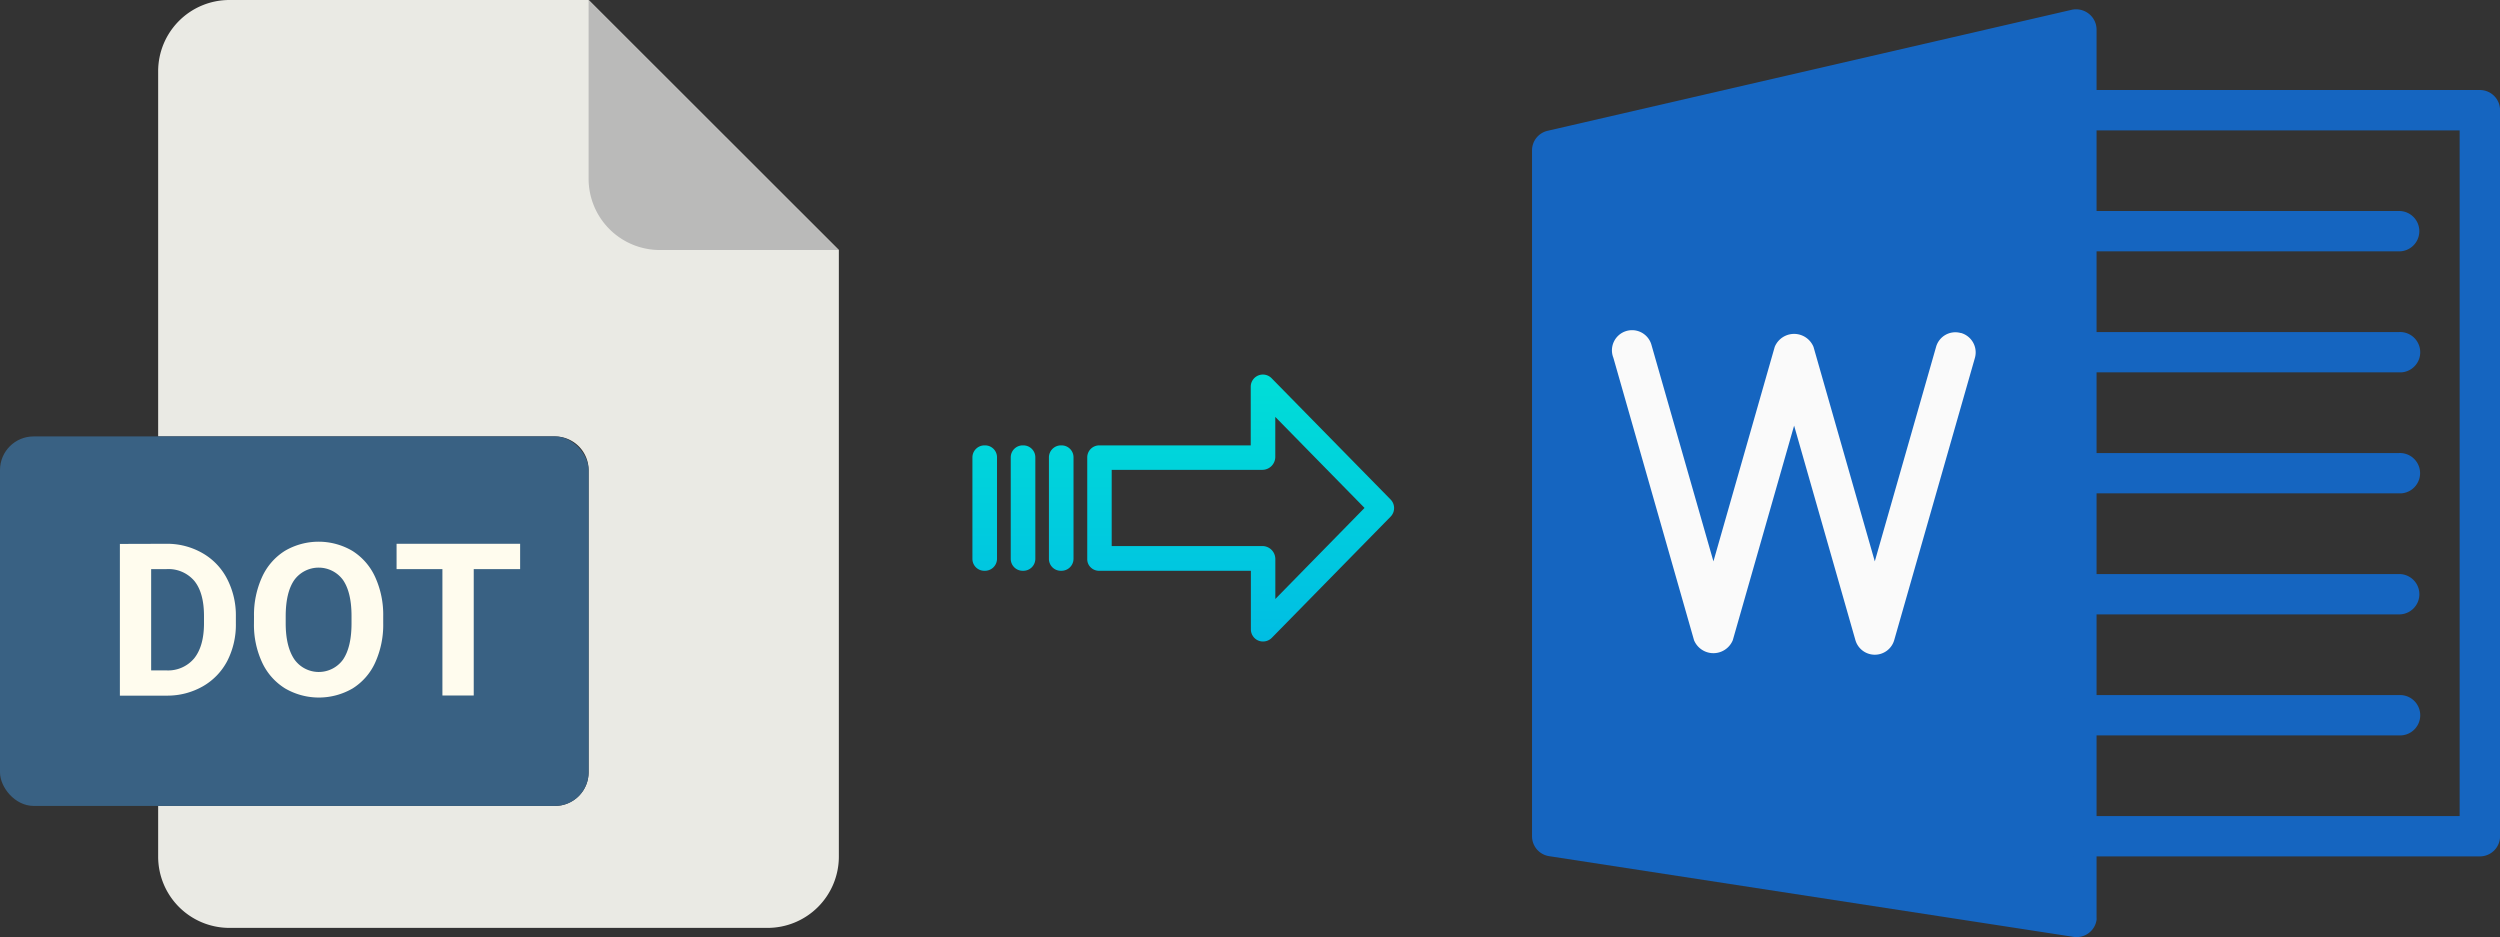 <svg xmlns="http://www.w3.org/2000/svg" xmlns:xlink="http://www.w3.org/1999/xlink" viewBox="0 0 538.86 201.98"><rect x="0" y="0" width="538.86" height="201.98" fill="#333333" stroke="none"/><defs><style>.cls-1{fill:#eaeae4;}.cls-2{fill:#babab9;}.cls-3{fill:#396183;}.cls-4{fill:#fffcee;}.cls-5{fill:#1565c0;}.cls-6{fill:#fafafa;}.cls-7{fill:url(#linear-gradient);}.cls-8{fill:url(#linear-gradient-2);}.cls-9{fill:url(#linear-gradient-3);}.cls-10{fill:url(#linear-gradient-4);}</style><linearGradient id="linear-gradient" x1="267.38" y1="135.94" x2="267.38" y2="16.74" gradientTransform="matrix(1, 0, 0, -1, 0, 186.59)" gradientUnits="userSpaceOnUse"><stop offset="0" stop-color="#00efd1"/><stop offset="1" stop-color="#00acea"/></linearGradient><linearGradient id="linear-gradient-2" x1="228.73" y1="135.94" x2="228.73" y2="16.74" xlink:href="#linear-gradient"/><linearGradient id="linear-gradient-3" x1="220.49" y1="135.94" x2="220.49" y2="16.74" xlink:href="#linear-gradient"/><linearGradient id="linear-gradient-4" x1="212.24" y1="135.94" x2="212.24" y2="16.74" xlink:href="#linear-gradient"/></defs><title>dot to doc</title><g id="Layer_2" data-name="Layer 2"><g id="Layer_2-2" data-name="Layer 2"><path class="cls-1" d="M119.62,173.71H34.09v10.93A15.36,15.36,0,0,0,49.45,200h116a15.37,15.37,0,0,0,15.36-15.36V53.89L126.87,0H49.45A15.36,15.36,0,0,0,34.09,15.36V94.07h85.53a7.25,7.25,0,0,1,7.25,7.24h0v65.16A7.25,7.25,0,0,1,119.62,173.71Z"/><path class="cls-2" d="M180.76,53.89,126.87,0V38.53a15.36,15.36,0,0,0,15.36,15.36h38.53Z"/><rect class="cls-3" y="94.07" width="126.87" height="79.64" rx="7.24"/><path class="cls-4" d="M35.9,117.21a15.25,15.25,0,0,1,7.72,2,13.46,13.46,0,0,1,5.31,5.52,17.07,17.07,0,0,1,1.91,8.14v1.51A17.11,17.11,0,0,1,49,142.44a13.48,13.48,0,0,1-5.29,5.5,15.4,15.4,0,0,1-7.71,2H25.84v-32.7Zm-3.32,5.46V144.5h3.26a7.32,7.32,0,0,0,6-2.58c1.39-1.72,2.1-4.19,2.13-7.39V132.8q0-5-2.06-7.56a7.32,7.32,0,0,0-6.05-2.57Z"/><path class="cls-4" d="M54.75,132.87a19.61,19.61,0,0,1,1.74-8.5,13,13,0,0,1,4.92-5.64,14.38,14.38,0,0,1,14.53,0,13,13,0,0,1,4.92,5.64,19.54,19.54,0,0,1,1.74,8.47v1.46a19.7,19.7,0,0,1-1.71,8.47A12.79,12.79,0,0,1,76,148.39a14.46,14.46,0,0,1-14.54,0,13,13,0,0,1-4.95-5.58,19.23,19.23,0,0,1-1.77-8.35Zm8.67,9.21a6.45,6.45,0,0,0,10.51.1c1.21-1.78,1.83-4.36,1.84-7.76v-1.6q0-5.15-1.84-7.81a6.5,6.5,0,0,0-10.49,0q-1.84,2.64-1.86,7.74v1.59Q61.58,139.31,63.42,142.08Z"/><path class="cls-4" d="M85.48,122.67v-5.46h26.63v5.46h-10v27.24H95.36V122.67Z"/></g><g id="Layer_17" data-name="Layer 17"><g id="Layer_5_Image" data-name="Layer 5 Image"><path class="cls-5" d="M450.28,3a4.42,4.42,0,0,0-3.69-.9l-113,26.09a4.33,4.33,0,0,0-3.37,4.27V180.25a4.34,4.34,0,0,0,3.68,4.29l113,17.39a4.35,4.35,0,0,0,5-3.63h0a4.89,4.89,0,0,0,0-.66V6.36A4.34,4.34,0,0,0,450.28,3Z"/><path class="cls-5" d="M534.51,184.59H447.57a4.35,4.35,0,1,1-.42-8.69,2.94,2.94,0,0,1,.42,0h82.59V28.1H447.57a4.35,4.35,0,0,1,0-8.7h86.95a4.35,4.35,0,0,1,4.35,4.35v156.5a4.34,4.34,0,0,1-4.34,4.34Z"/><path class="cls-6" d="M404.1,141.12a4.35,4.35,0,0,1-4.18-3.15L386.71,91.74,373.49,138a4.52,4.52,0,0,1-8.35,0L347.75,77.11A4.34,4.34,0,1,1,356,74.48a2.17,2.17,0,0,1,.07.24L369.32,121l13.21-46.23a4.52,4.52,0,0,1,8.36,0L404.1,121l13.21-46.23a4.31,4.31,0,0,1,5.28-3h.09a4.35,4.35,0,0,1,3,5.37L408.28,138A4.35,4.35,0,0,1,404.1,141.12Z"/><path class="cls-5" d="M517.12,54.18H447.57a4.35,4.35,0,1,1,0-8.7h69.55a4.35,4.35,0,1,1,0,8.7Z"/><path class="cls-5" d="M517.12,80.26H447.57a4.35,4.35,0,1,1-.42-8.69h70a4.35,4.35,0,0,1,.41,8.69Z"/><path class="cls-5" d="M517.12,106.34H447.57a4.35,4.35,0,1,1-.42-8.69,2.94,2.94,0,0,1,.42,0h69.55a4.35,4.35,0,0,1,.41,8.69Z"/><path class="cls-5" d="M517.12,132.43H447.57a4.35,4.35,0,1,1,0-8.7h69.56a4.35,4.35,0,1,1,0,8.7Z"/><path class="cls-5" d="M517.12,158.51H447.57a4.35,4.35,0,1,1-.42-8.69h70a4.35,4.35,0,0,1,.41,8.69A2.8,2.8,0,0,1,517.12,158.51Z"/></g></g><g id="Layer_3" data-name="Layer 3"><path class="cls-7" d="M274.08,81.52a2.62,2.62,0,0,0-4.49,1.86V96H237a2.59,2.59,0,0,0-2.65,2.54v22a2.43,2.43,0,0,0,.78,1.79,2.54,2.54,0,0,0,1.87.7h32.62v12.59a2.63,2.63,0,0,0,1.62,2.46,2.6,2.6,0,0,0,1,.19,2.64,2.64,0,0,0,1.89-.79l25.6-26.11a2.65,2.65,0,0,0,0-3.71Zm.81,47.59v-8.63a2.8,2.8,0,0,0-2.7-2.78H239.62V101.27h32.56a2.8,2.8,0,0,0,2.7-2.78V89.86l19.24,19.62Z"/><path class="cls-8" d="M228.74,96h0a2.6,2.6,0,0,0-2.65,2.54v21.93a2.56,2.56,0,0,0,2.58,2.56h.07a2.6,2.6,0,0,0,2.65-2.54V98.53A2.57,2.57,0,0,0,228.81,96Z"/><path class="cls-9" d="M220.5,96h0a2.58,2.58,0,0,0-2.64,2.54v21.93a2.57,2.57,0,0,0,2.58,2.56h.07a2.59,2.59,0,0,0,2.65-2.54v0l0-21.89A2.58,2.58,0,0,0,220.56,96Z"/><path class="cls-10" d="M212.25,96h0a2.6,2.6,0,0,0-2.65,2.54v21.93a2.56,2.56,0,0,0,2.58,2.56h.07a2.6,2.6,0,0,0,2.65-2.54V98.53A2.57,2.57,0,0,0,212.32,96Z"/></g></g></svg>
